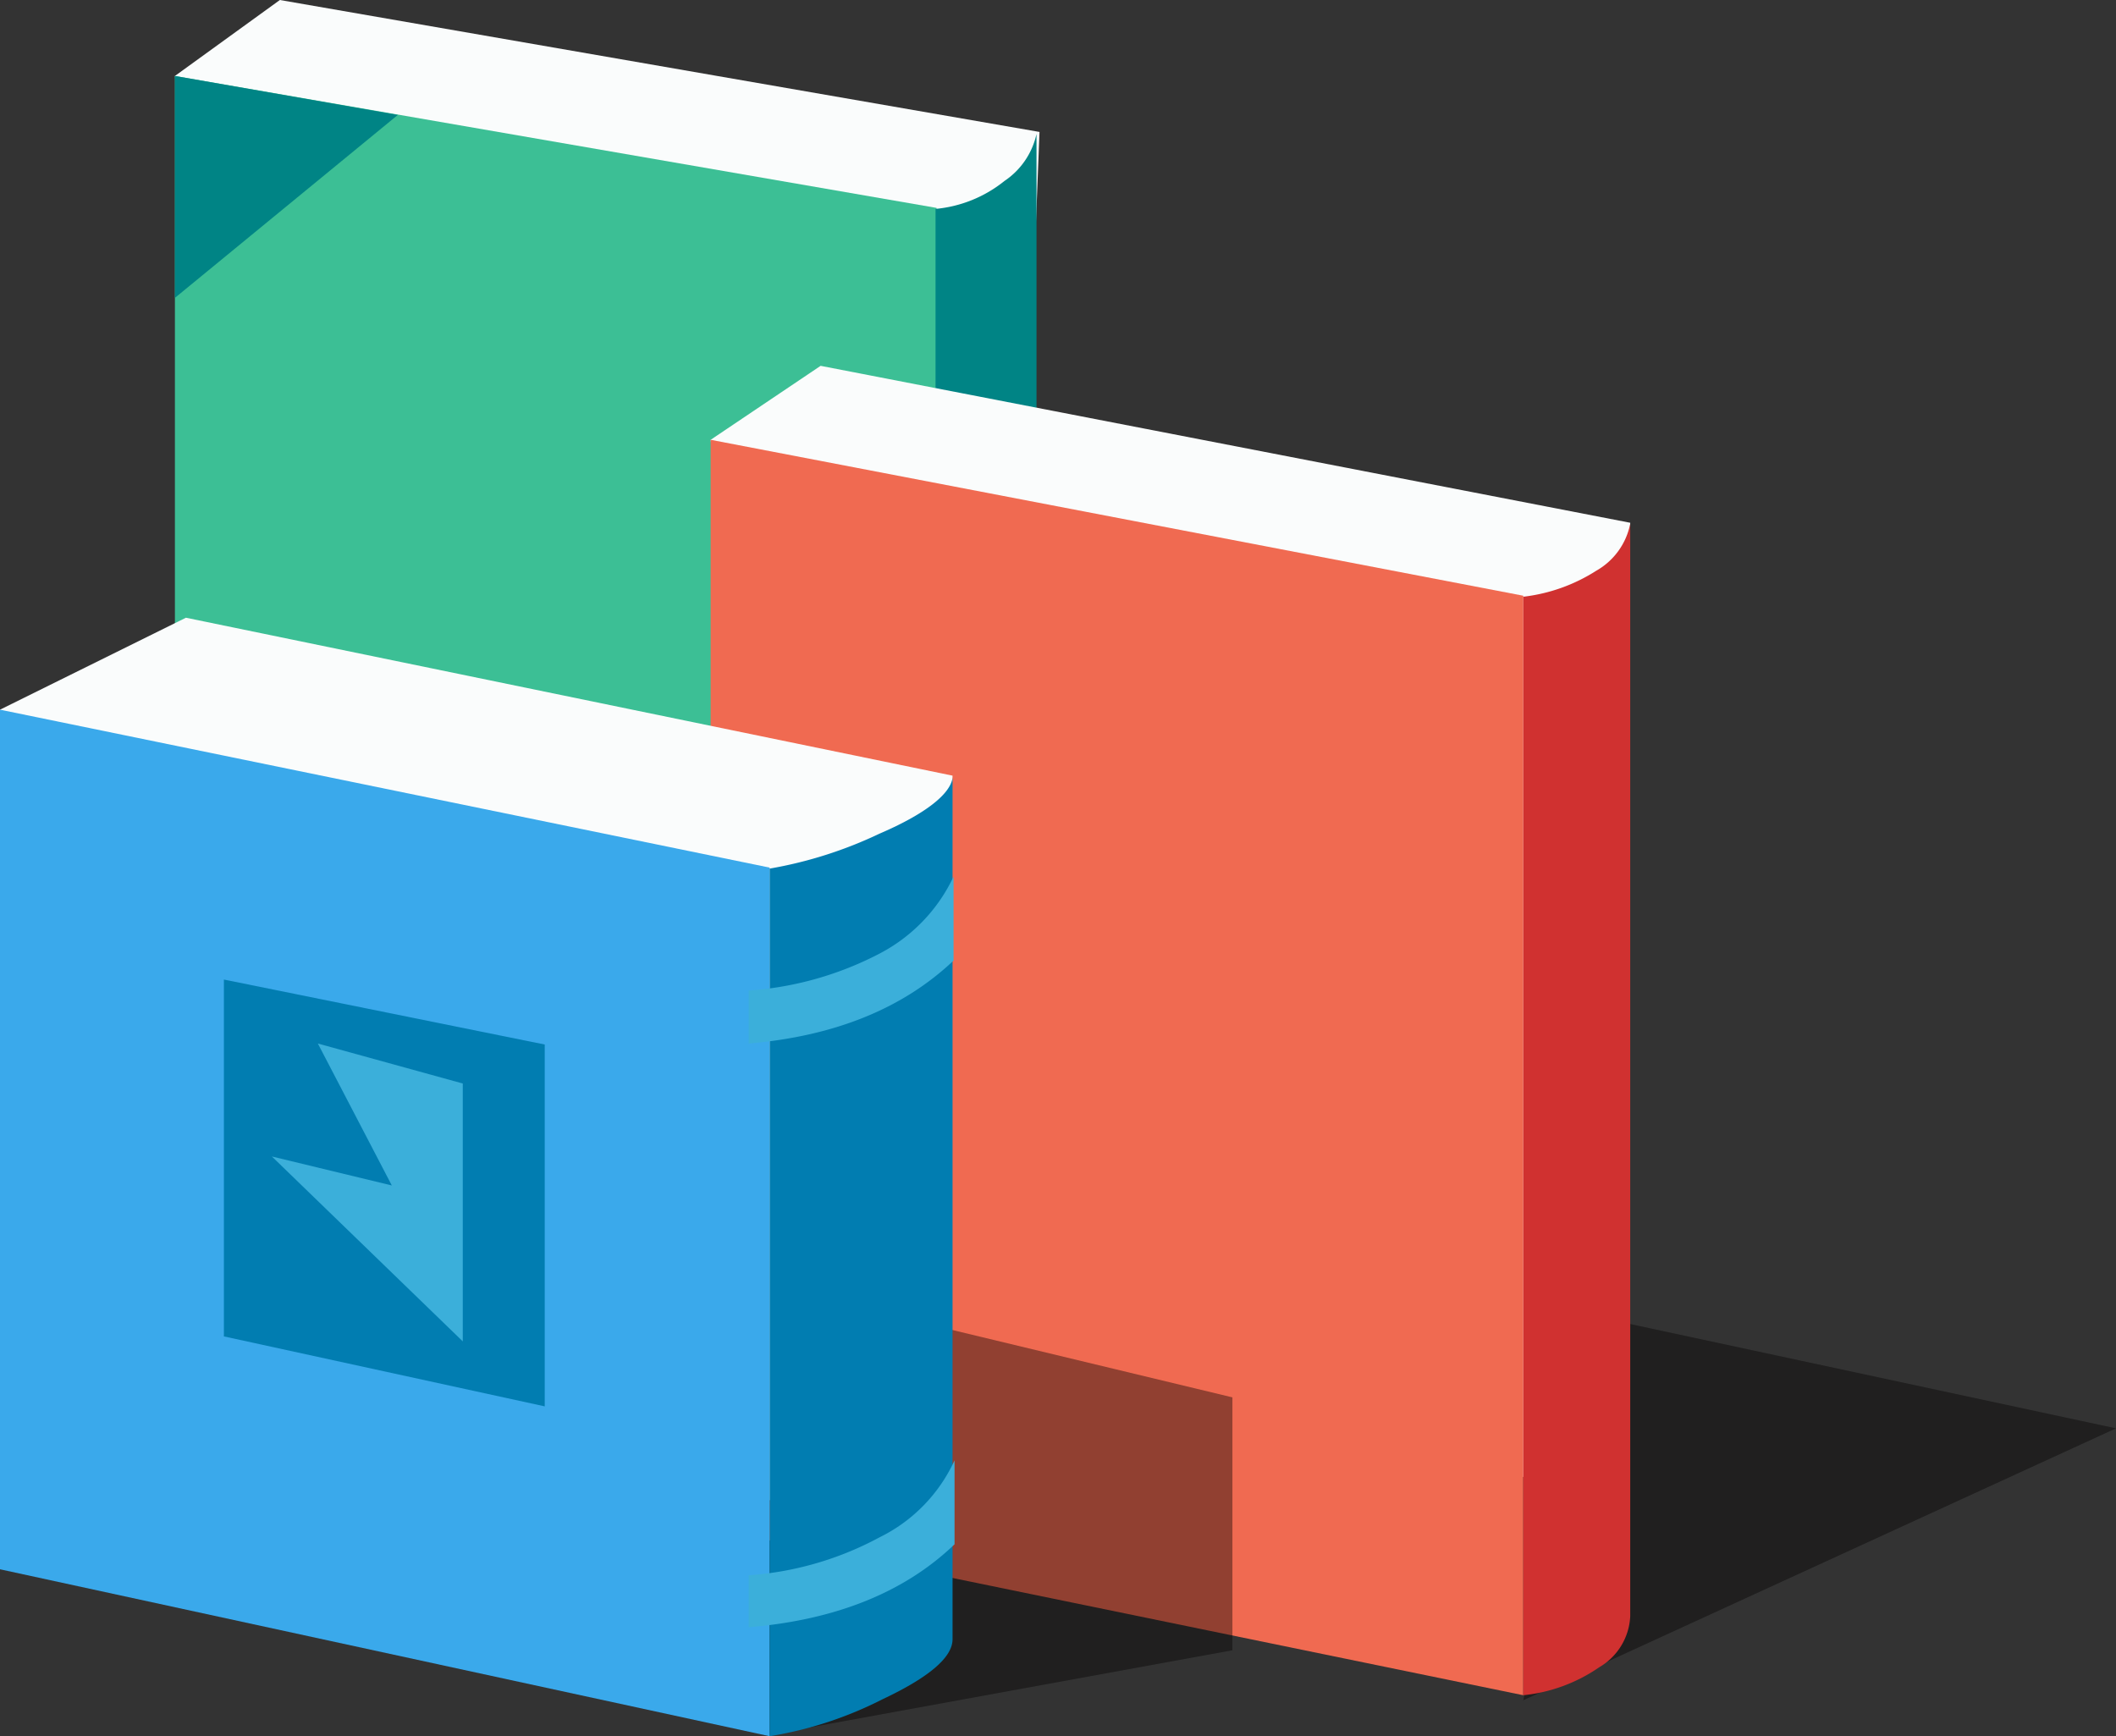 <svg xmlns="http://www.w3.org/2000/svg" viewBox="0 0 105.85 86.85"><rect x="0" y="0" width="105.85" height="86.85" fill="#333333" stroke="none"/><defs><style>.cls-1{fill:#020000;}.cls-2{fill:#fafcfc;}.cls-3{fill:#3cbf95;}.cls-4{fill:#008485;}.cls-5{opacity:0.4;}.cls-6{fill:#f06a51;}.cls-7{fill:#d03130;}.cls-8{fill:#3aa9eb;}.cls-9{fill:#017db1;}.cls-10{fill:#3bafda;}</style></defs><title>Asset 1</title><g id="Layer_2" data-name="Layer 2"><g id="Layer_1-2" data-name="Layer 1"><g id="icon_3_svg_Layer_1_Shape_16_0_Layer0_0_FILL" data-name="icon  3  svg Layer 1 Shape 16 0 Layer0 0 FILL"><path class="cls-1" d="M48.65,65.45l3.8-14.25,21.1,4Z"/></g><g id="Layer0_0_MEMBER_0_MEMBER_0_MEMBER_0_MEMBER_0_MEMBER_1_FILL" data-name="Layer0 0 MEMBER 0 MEMBER 0 MEMBER 0 MEMBER 0 MEMBER 1 FILL"><path class="cls-2" d="M14,36.6,8.75,3.8,14,0l38,6.6L50.35,48.7Z"/></g><g id="Layer0_0_MEMBER_0_MEMBER_0_MEMBER_0_MEMBER_0_MEMBER_2_FILL" data-name="Layer0 0 MEMBER 0 MEMBER 0 MEMBER 0 MEMBER 0 MEMBER 2 FILL"><path class="cls-3" d="M8.75,59.1V3.8l38.1,6.6V66.1Z"/></g><g id="Layer0_0_MEMBER_0_MEMBER_0_MEMBER_0_MEMBER_0_MEMBER_3_FILL" data-name="Layer0 0 MEMBER 0 MEMBER 0 MEMBER 0 MEMBER 0 MEMBER 3 FILL"><path class="cls-4" d="M51.85,6.7h0V62.1a3.31,3.31,0,0,1-1.45,2.5,6.21,6.21,0,0,1-3.6,1.5V10.45a6.44,6.44,0,0,0,3.45-1.4A3.81,3.81,0,0,0,51.85,6.7Z"/></g><g id="Layer0_0_MEMBER_0_MEMBER_0_MEMBER_0_MEMBER_0_MEMBER_4_FILL" data-name="Layer0 0 MEMBER 0 MEMBER 0 MEMBER 0 MEMBER 0 MEMBER 4 FILL"><path class="cls-4" d="M19.9,5.75,8.75,14.9V3.8Z"/></g><g class="cls-5"><g id="icon_3_svg_Layer_1_Shape_11_0_Layer0_0_FILL" data-name="icon  3  svg Layer 1 Shape 11 0 Layer0 0 FILL"><path class="cls-1" d="M76.2,85.05l4.5-19,25.15,5.4Z"/></g></g><g id="Layer0_0_MEMBER_0_MEMBER_0_MEMBER_0_MEMBER_0_MEMBER_6_FILL" data-name="Layer0 0 MEMBER 0 MEMBER 0 MEMBER 0 MEMBER 0 MEMBER 6 FILL"><path class="cls-2" d="M35.55,22l5.5-3.7,40.5,7.85L79.9,74,41.05,72.75Z"/></g><g id="Layer0_0_MEMBER_0_MEMBER_0_MEMBER_0_MEMBER_0_MEMBER_7_FILL" data-name="Layer0 0 MEMBER 0 MEMBER 0 MEMBER 0 MEMBER 0 MEMBER 7 FILL"><path class="cls-6" d="M76.2,29.8v55L35.55,76.45V22Z"/></g><g id="Layer0_0_MEMBER_0_MEMBER_0_MEMBER_0_MEMBER_0_MEMBER_8_FILL" data-name="Layer0 0 MEMBER 0 MEMBER 0 MEMBER 0 MEMBER 0 MEMBER 8 FILL"><path class="cls-7" d="M79.85,28.55a3.48,3.48,0,0,0,1.7-2.35V80.85A3.12,3.12,0,0,1,80,83.4a8.13,8.13,0,0,1-3.8,1.4V29.85A8.62,8.62,0,0,0,79.85,28.55Z"/></g><g class="cls-5"><g id="icon_3_svg_Layer_1_Shape_7_0_Layer0_0_FILL" data-name="icon  3  svg Layer 1 Shape 7 0 Layer0 0 FILL"><path class="cls-1" d="M44.55,78.9l1.3-12.8,15.8,3.8V82.55L40.55,86.4Z"/></g></g><g id="Layer0_0_MEMBER_0_MEMBER_0_MEMBER_0_MEMBER_0_MEMBER_10_FILL" data-name="Layer0 0 MEMBER 0 MEMBER 0 MEMBER 0 MEMBER 0 MEMBER 10 FILL"><path class="cls-2" d="M0,35.5l9.3-4.6,38.35,7.9L46.1,75.1,5.2,74.8Z"/></g><g id="Layer0_0_MEMBER_0_MEMBER_0_MEMBER_0_MEMBER_0_MEMBER_11_FILL" data-name="Layer0 0 MEMBER 0 MEMBER 0 MEMBER 0 MEMBER 0 MEMBER 11 FILL"><path class="cls-8" d="M0,78.5v-43l38.5,7.9V86.85Z"/></g><g id="Layer0_0_MEMBER_0_MEMBER_0_MEMBER_0_MEMBER_0_MEMBER_12_FILL" data-name="Layer0 0 MEMBER 0 MEMBER 0 MEMBER 0 MEMBER 0 MEMBER 12 FILL"><path class="cls-9" d="M11.2,66.85V49l16.05,3.25v18.1Z"/></g><g id="Layer0_0_MEMBER_0_MEMBER_0_MEMBER_0_MEMBER_0_MEMBER_13_FILL" data-name="Layer0 0 MEMBER 0 MEMBER 0 MEMBER 0 MEMBER 0 MEMBER 13 FILL"><path class="cls-9" d="M44,41.7c2.33-1,3.55-2,3.65-2.8V82q0,1.35-3.5,3a19.12,19.12,0,0,1-5.65,1.85V43.45A21.11,21.11,0,0,0,44,41.7Z"/></g><g id="Layer0_0_MEMBER_0_MEMBER_0_MEMBER_0_MEMBER_0_MEMBER_14_FILL" data-name="Layer0 0 MEMBER 0 MEMBER 0 MEMBER 0 MEMBER 0 MEMBER 14 FILL"><path class="cls-10" d="M23.15,54.2V67.1L13.6,57.85l6,1.45L15.9,52.2Z"/></g><g id="Layer0_0_MEMBER_0_MEMBER_0_MEMBER_0_MEMBER_0_MEMBER_15_FILL" data-name="Layer0 0 MEMBER 0 MEMBER 0 MEMBER 0 MEMBER 0 MEMBER 15 FILL"><path class="cls-10" d="M47.7,43.85v4.2q-3.8,3.6-10.25,4.15V49.55A16.61,16.61,0,0,0,44,47.7,8.35,8.35,0,0,0,47.7,43.85Z"/></g><g id="Layer0_0_MEMBER_0_MEMBER_0_MEMBER_0_MEMBER_0_MEMBER_16_FILL" data-name="Layer0 0 MEMBER 0 MEMBER 0 MEMBER 0 MEMBER 0 MEMBER 16 FILL"><path class="cls-10" d="M37.45,81.4V78.8A16.14,16.14,0,0,0,44,76.9a8,8,0,0,0,3.75-3.85v4.2Q44,80.85,37.45,81.4Z"/></g></g></g></svg>